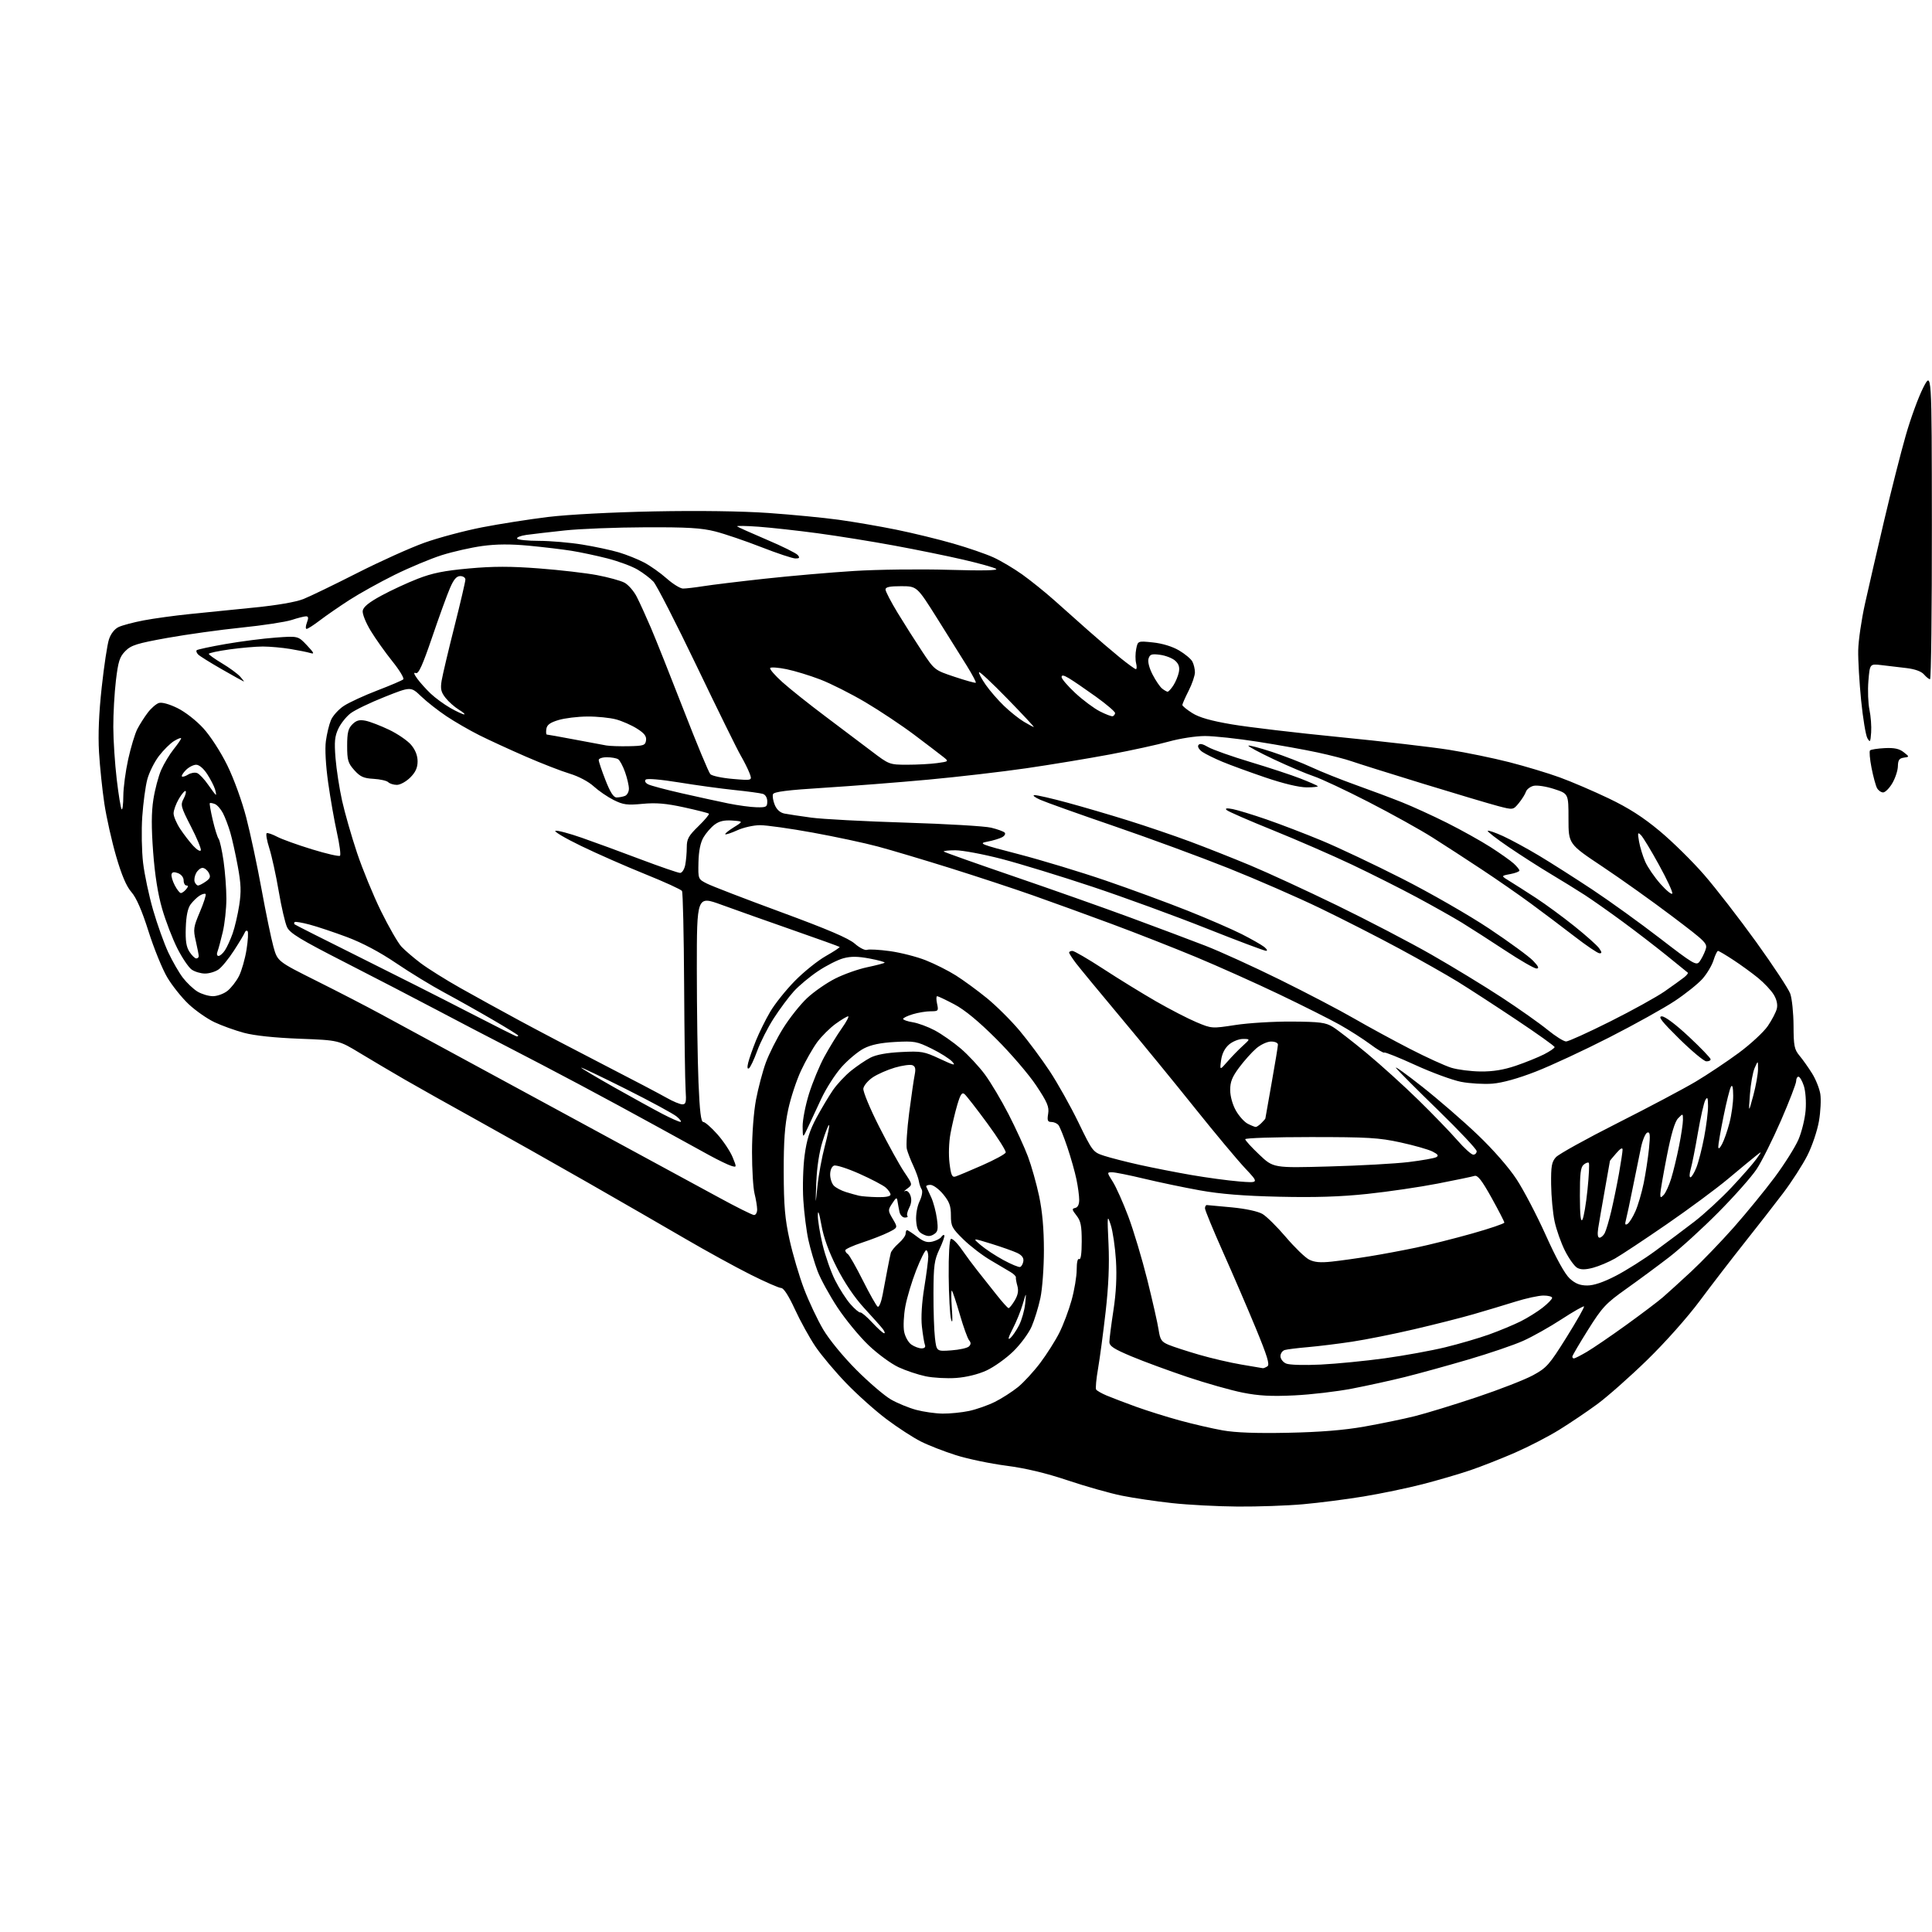 <?xml version="1.0" encoding="UTF-8" standalone="no"?>
<svg 
  version="1.1" 
  xmlns="http://www.w3.org/2000/svg" 
  xmlns:xlink="http://www.w3.org/1999/xlink" 
  xmlns:svg="http://www.w3.org/2000/svg"
  xmlns:rdf="http://www.w3.org/1999/02/22-rdf-syntax-ns#"
  xmlns:cc="http://creativecommons.org/ns#"
  xmlns:dc="http://purl.org/dc/elements/1.1/"
  viewBox="0 0 768 768"
  width="768"
  height="768"
>
<style>svg {background-color: white; }</style>"
<path stroke="none" fill="black" fill-rule="evenodd" d="M492.00,598.88C484.02,598.82 472.30,598.21 465.94,597.51C459.58,596.82 450.58,595.49 445.94,594.55C441.30,593.62 431.65,590.89 424.50,588.49C415.72,585.55 407.76,583.65 400.00,582.64C393.68,581.82 384.68,579.94 380.00,578.46C375.32,576.98 369.02,574.52 366.00,572.99C362.98,571.46 356.90,567.52 352.50,564.22C348.10,560.93 340.86,554.47 336.42,549.87C331.98,545.27 326.44,538.67 324.11,535.21C321.78,531.75 318.12,525.11 315.98,520.46C313.52,515.12 311.52,512.00 310.53,512.00C309.67,512.00 304.14,509.58 298.23,506.61C292.33,503.65 280.75,497.29 272.50,492.48C264.25,487.67 246.70,477.55 233.50,470.00C220.30,462.45 200.72,451.42 190.00,445.48C179.28,439.55 166.22,432.23 161.00,429.21C155.78,426.19 147.71,421.42 143.07,418.61C134.64,413.50 134.64,413.50 119.07,412.91C109.14,412.53 101.15,411.68 97.00,410.57C93.42,409.61 88.13,407.70 85.23,406.33C82.33,404.96 77.73,401.74 74.99,399.17C72.26,396.60 68.42,391.80 66.47,388.50C64.52,385.20 61.17,376.97 59.03,370.21C56.40,361.89 54.20,356.86 52.25,354.63C50.25,352.35 48.38,347.98 46.18,340.42C44.43,334.41 42.32,325.00 41.49,319.50C40.66,314.00 39.70,304.77 39.36,299.00C38.96,291.97 39.31,283.42 40.44,273.15C41.36,264.71 42.65,256.16 43.31,254.16C44.04,251.94 45.52,250.04 47.12,249.27C48.56,248.58 53.06,247.38 57.12,246.61C61.18,245.84 69.45,244.70 75.50,244.09C81.55,243.47 93.09,242.31 101.15,241.50C110.23,240.60 117.65,239.31 120.65,238.11C123.32,237.04 132.93,232.39 142.00,227.78C151.07,223.17 163.09,217.76 168.69,215.75C174.30,213.74 184.65,210.98 191.69,209.61C198.74,208.24 210.57,206.39 218.00,205.49C225.83,204.54 243.47,203.62 260.00,203.29C277.79,202.94 294.89,203.18 305.50,203.92C314.85,204.58 327.41,205.79 333.42,206.62C339.43,207.45 349.73,209.22 356.31,210.56C362.90,211.90 373.06,214.38 378.89,216.06C384.73,217.73 391.92,220.21 394.88,221.56C397.83,222.90 403.01,225.98 406.38,228.38C409.74,230.79 415.43,235.36 419.00,238.54C422.57,241.71 428.65,247.12 432.50,250.55C436.35,253.97 442.06,258.85 445.18,261.39C448.31,263.93 451.17,266.00 451.54,266.00C451.91,266.00 451.95,264.92 451.61,263.60C451.28,262.28 451.30,259.74 451.66,257.97C452.30,254.75 452.30,254.75 458.32,255.38C462.01,255.76 466.00,256.98 468.65,258.53C471.02,259.92 473.42,261.92 473.98,262.97C474.54,264.01 475.00,265.95 475.00,267.26C475.00,268.58 473.88,271.87 472.50,274.58C471.13,277.29 470.01,279.83 470.00,280.24C470.00,280.64 471.77,282.09 473.94,283.46C476.72,285.21 481.36,286.54 489.69,287.95C496.19,289.06 515.45,291.33 532.50,293.01C549.55,294.69 569.12,296.96 576.00,298.05C582.88,299.14 593.67,301.37 600.00,302.99C606.33,304.61 615.33,307.32 620.00,309.02C624.67,310.72 633.45,314.48 639.50,317.38C647.40,321.16 653.11,324.81 659.74,330.34C664.83,334.57 672.79,342.41 677.44,347.77C682.09,353.12 691.40,365.15 698.14,374.50C704.87,383.85 710.95,393.07 711.65,395.00C712.34,396.93 712.93,402.63 712.96,407.67C712.99,415.80 713.27,417.17 715.35,419.67C716.65,421.23 718.89,424.39 720.33,426.70C721.78,429.01 723.25,432.69 723.60,434.87C723.95,437.06 723.71,441.92 723.06,445.67C722.42,449.43 720.36,455.55 718.48,459.27C716.60,462.99 712.26,469.74 708.83,474.27C705.40,478.80 698.49,487.68 693.46,494.00C688.44,500.32 680.47,510.68 675.76,517.01C670.78,523.71 661.97,533.61 654.73,540.66C647.87,547.34 638.94,555.23 634.88,558.21C630.82,561.19 624.03,565.77 619.78,568.39C615.54,571.02 607.66,575.09 602.28,577.44C596.90,579.79 588.91,582.93 584.52,584.43C580.12,585.93 571.57,588.43 565.52,589.99C559.46,591.55 548.88,593.75 542.00,594.88C535.12,596.01 524.33,597.40 518.00,597.96C511.68,598.53 499.98,598.94 492.00,598.88zM512.00,569.55C524.79,569.29 534.14,568.53 542.30,567.10C548.79,565.95 557.79,564.10 562.30,562.97C566.81,561.85 577.92,558.45 587.00,555.41C596.08,552.37 606.15,548.45 609.38,546.69C614.82,543.74 615.84,542.59 622.69,531.64C626.77,525.11 629.91,519.58 629.67,519.33C629.43,519.09 625.40,521.39 620.72,524.44C616.04,527.49 609.20,531.34 605.51,532.99C601.83,534.65 591.99,538.00 583.66,540.44C575.32,542.89 564.00,546.01 558.50,547.38C553.00,548.75 543.55,550.82 537.50,551.99C531.45,553.16 521.09,554.38 514.47,554.69C505.32,555.13 500.42,554.87 493.97,553.59C489.31,552.66 479.43,549.86 472.00,547.37C464.57,544.87 454.56,541.19 449.75,539.17C442.75,536.23 441.00,535.09 441.00,533.43C441.00,532.29 441.72,526.66 442.60,520.93C443.68,513.86 444.00,507.44 443.61,501.00C443.28,495.77 442.36,489.48 441.56,487.00C440.15,482.67 440.11,482.97 440.65,494.50C441.03,502.70 440.67,511.25 439.50,521.50C438.56,529.75 437.21,539.88 436.50,544.00C435.78,548.12 435.43,551.88 435.72,552.35C436.01,552.82 437.88,553.89 439.87,554.73C441.87,555.58 447.10,557.57 451.50,559.17C455.90,560.76 463.77,563.24 469.00,564.66C474.23,566.09 481.88,567.86 486.00,568.59C491.11,569.50 499.40,569.81 512.00,569.55zM374.70,561.93C377.56,561.97 382.29,561.49 385.20,560.88C388.12,560.26 392.75,558.63 395.50,557.26C398.25,555.89 402.37,553.24 404.66,551.39C406.95,549.53 410.93,545.20 413.52,541.76C416.10,538.33 419.51,532.96 421.08,529.84C422.66,526.71 424.86,520.87 425.97,516.85C427.09,512.83 428.00,507.37 428.00,504.71C428.00,501.75 428.39,500.12 429.00,500.50C429.63,500.89 430.00,498.31 430.00,493.47C430.00,487.21 429.62,485.33 427.90,483.16C426.10,480.87 426.03,480.46 427.40,480.18C428.42,479.97 429.00,478.81 429.00,476.98C429.00,475.39 428.51,471.71 427.90,468.80C427.30,465.88 425.67,460.12 424.28,456.00C422.89,451.88 421.31,447.94 420.76,447.25C420.21,446.56 418.94,446.00 417.94,446.00C416.45,446.00 416.22,445.42 416.66,442.72C417.10,439.98 416.34,438.17 411.88,431.47C408.96,427.09 401.83,418.77 396.03,412.99C389.01,405.98 383.46,401.40 379.36,399.24C375.98,397.46 372.91,396.00 372.53,396.00C372.15,396.00 372.14,397.35 372.50,399.00C373.13,401.85 373.00,402.00 369.95,402.00C368.18,402.00 364.99,402.52 362.87,403.16C360.74,403.80 359.00,404.64 359.00,405.03C359.00,405.42 360.72,406.02 362.82,406.36C364.92,406.69 368.86,408.14 371.57,409.58C374.28,411.02 378.93,414.27 381.91,416.81C384.88,419.35 389.22,424.01 391.54,427.16C393.86,430.31 398.09,437.42 400.93,442.95C403.77,448.49 407.24,456.04 408.63,459.75C410.02,463.45 412.02,470.54 413.07,475.49C414.35,481.59 414.97,488.53 414.97,497.00C414.97,503.90 414.34,512.41 413.57,516.00C412.81,519.58 411.24,524.66 410.10,527.30C408.96,529.94 405.67,534.40 402.78,537.21C399.89,540.02 395.09,543.44 392.11,544.81C388.79,546.33 384.12,547.47 380.07,547.76C376.43,548.02 370.99,547.72 367.98,547.10C364.96,546.47 360.10,544.85 357.18,543.49C354.25,542.13 348.89,538.21 345.28,534.76C341.66,531.32 336.10,524.56 332.92,519.75C329.75,514.94 326.17,508.41 324.98,505.25C323.79,502.09 322.16,496.57 321.37,493.00C320.57,489.43 319.66,482.22 319.33,477.00C319.00,471.77 319.24,463.79 319.85,459.25C320.68,453.06 321.87,449.30 324.59,444.26C326.59,440.56 329.53,435.64 331.12,433.33C332.71,431.02 335.92,427.58 338.25,425.69C340.59,423.80 344.07,421.44 346.00,420.44C348.29,419.26 352.50,418.48 358.20,418.20C366.33,417.79 367.33,417.97 373.63,420.91C379.27,423.55 380.07,423.73 378.51,422.01C377.48,420.88 373.81,418.55 370.34,416.85C364.48,413.96 363.47,413.78 355.77,414.20C350.00,414.52 346.26,415.30 343.39,416.78C341.13,417.95 337.17,421.24 334.61,424.09C332.04,426.95 328.35,432.71 326.41,436.89C324.47,441.08 322.04,446.30 321.00,448.50C319.12,452.50 319.12,452.50 319.06,447.80C319.03,445.22 320.17,439.37 321.59,434.80C323.02,430.24 325.78,423.57 327.73,420.00C329.68,416.43 332.79,411.36 334.64,408.75C336.49,406.14 337.61,404.00 337.15,404.00C336.68,404.00 334.43,405.35 332.15,407.00C329.87,408.66 326.60,411.92 324.87,414.25C323.15,416.59 320.25,421.66 318.45,425.52C316.64,429.37 314.33,436.35 313.33,441.02C311.96,447.37 311.51,453.65 311.54,466.00C311.58,479.34 312.02,484.48 313.86,492.83C315.11,498.51 317.70,507.29 319.61,512.33C321.53,517.37 324.96,524.65 327.24,528.50C329.64,532.55 335.20,539.32 340.44,544.57C345.42,549.56 351.61,554.85 354.18,556.33C356.76,557.80 361.26,559.65 364.18,560.44C367.11,561.22 371.84,561.90 374.70,561.93zM502.00,543.88C502.27,543.93 503.09,543.60 503.81,543.14C504.82,542.50 503.78,539.09 499.16,527.90C495.89,519.98 490.01,506.33 486.10,497.58C482.20,488.82 479.00,481.06 479.00,480.33C479.00,479.60 479.34,479.01 479.75,479.03C480.16,479.04 484.64,479.46 489.71,479.95C495.23,480.48 500.10,481.54 501.87,482.58C503.50,483.55 507.68,487.68 511.16,491.77C514.64,495.86 518.78,499.87 520.36,500.69C522.47,501.78 524.85,502.00 529.36,501.51C532.74,501.15 539.55,500.20 544.50,499.39C549.45,498.59 557.77,497.03 563.00,495.93C568.23,494.83 578.24,492.31 585.25,490.33C592.26,488.35 598.00,486.40 598.00,486.00C598.00,485.60 595.70,481.15 592.90,476.10C589.05,469.19 587.39,467.06 586.15,467.44C585.24,467.73 578.66,469.10 571.52,470.49C564.38,471.88 551.78,473.73 543.52,474.60C532.86,475.73 522.70,476.05 508.50,475.72C494.37,475.40 485.11,474.65 476.94,473.18C470.59,472.04 460.63,469.95 454.80,468.55C448.98,467.15 443.26,466.00 442.10,466.00C439.98,466.00 439.98,466.01 442.37,469.79C443.68,471.87 446.45,478.06 448.51,483.54C450.58,489.02 453.98,500.38 456.08,508.78C458.17,517.19 460.20,526.12 460.57,528.64C461.17,532.59 461.70,533.40 464.56,534.59C466.37,535.35 471.83,537.12 476.68,538.53C481.53,539.94 489.10,541.70 493.50,542.44C497.90,543.19 501.73,543.84 502.00,543.88zM525.00,542.44C531.33,542.13 542.80,541.00 550.50,539.94C558.20,538.87 569.00,536.91 574.50,535.57C580.00,534.24 587.88,531.93 592.00,530.45C596.12,528.97 601.75,526.62 604.50,525.25C607.25,523.87 611.19,521.41 613.25,519.79C615.31,518.16 617.00,516.42 617.00,515.92C617.00,515.41 615.45,515.00 613.55,515.00C611.66,515.00 606.59,516.10 602.30,517.45C598.01,518.79 590.53,521.04 585.67,522.44C580.82,523.84 570.24,526.52 562.17,528.40C554.10,530.29 543.00,532.51 537.50,533.34C532.00,534.17 524.12,535.14 520.00,535.50C515.88,535.85 511.71,536.37 510.75,536.64C509.79,536.91 509.00,538.02 509.00,539.10C509.00,540.18 510.01,541.50 511.25,542.03C512.54,542.59 518.42,542.76 525.00,542.44zM625.66,540.00C626.03,540.00 628.34,538.82 630.80,537.38C633.26,535.93 640.28,531.15 646.39,526.74C652.50,522.33 659.08,517.36 661.00,515.70C662.92,514.04 667.98,509.44 672.24,505.49C676.50,501.53 684.12,493.62 689.18,487.91C694.23,482.19 701.56,473.23 705.47,467.98C709.37,462.74 713.62,455.98 714.92,452.97C716.21,449.96 717.49,444.75 717.76,441.40C718.04,437.92 717.73,433.72 717.05,431.64C716.39,429.64 715.43,428.00 714.92,428.00C714.42,428.00 714.00,428.79 714.00,429.76C714.00,430.74 711.29,437.76 707.99,445.37C704.68,452.97 700.32,461.70 698.29,464.75C696.26,467.81 689.41,475.55 683.05,481.95C676.70,488.36 667.90,496.37 663.50,499.75C659.10,503.14 651.45,508.79 646.50,512.31C638.33,518.11 636.92,519.62 631.28,528.60C627.86,534.05 625.05,538.84 625.03,539.25C625.01,539.66 625.30,540.00 625.66,540.00zM378.17,536.79C381.39,536.56 384.54,535.86 385.17,535.23C386.01,534.39 386.02,533.73 385.22,532.76C384.61,532.03 382.96,527.43 381.54,522.53C380.12,517.63 378.70,513.37 378.39,513.06C378.08,512.75 378.08,515.88 378.37,520.00C378.73,524.87 378.62,526.45 378.08,524.50C377.61,522.85 377.18,515.11 377.12,507.31C377.05,498.93 377.40,492.87 377.99,492.51C378.53,492.17 380.44,494.01 382.24,496.60C384.03,499.18 386.85,502.98 388.50,505.04C390.15,507.09 393.48,511.30 395.90,514.39C398.32,517.47 400.58,520.00 400.93,520.00C401.28,520.00 402.38,518.62 403.38,516.94C404.65,514.79 404.96,513.07 404.43,511.19C404.01,509.71 403.74,508.17 403.83,507.77C403.92,507.37 402.98,506.43 401.74,505.68C400.51,504.94 396.89,502.80 393.70,500.92C390.51,499.05 385.68,495.34 382.95,492.67C378.41,488.22 378.00,487.43 378.00,483.14C378.00,479.39 377.39,477.71 374.93,474.73C373.24,472.68 370.95,471.00 369.84,471.00C368.74,471.00 368.01,471.34 368.22,471.75C368.43,472.16 369.32,474.07 370.19,476.00C371.06,477.93 372.08,481.75 372.44,484.50C373.00,488.76 372.82,489.67 371.20,490.67C369.75,491.56 368.73,491.55 366.90,490.64C365.03,489.72 364.43,488.52 364.19,485.25C364.02,482.80 364.58,479.59 365.53,477.57C366.49,475.56 366.84,473.55 366.37,472.80C365.92,472.09 365.42,470.60 365.26,469.50C365.09,468.40 364.09,465.64 363.03,463.36C361.96,461.08 360.82,458.11 360.48,456.76C360.14,455.41 360.56,448.93 361.41,442.36C362.27,435.79 363.25,428.98 363.61,427.22C364.08,424.83 363.85,423.88 362.68,423.43C361.81,423.10 358.69,423.53 355.74,424.39C352.79,425.25 348.83,426.99 346.94,428.26C345.05,429.53 343.36,431.54 343.19,432.72C343.02,433.90 345.86,440.74 349.50,447.92C353.14,455.10 357.62,463.21 359.46,465.93C362.79,470.89 362.79,470.89 360.65,472.49C359.47,473.37 359.07,473.82 359.76,473.48C360.50,473.12 361.37,473.82 361.89,475.19C362.47,476.72 362.31,478.38 361.42,480.12C360.68,481.57 360.36,483.03 360.71,483.37C361.05,483.72 360.59,484.00 359.69,484.00C358.78,484.00 357.82,482.99 357.56,481.75C357.29,480.51 356.95,478.62 356.78,477.55C356.53,475.82 356.28,475.92 354.68,478.36C352.93,481.04 352.93,481.22 354.90,484.56C356.93,488.00 356.93,488.00 353.21,489.86C351.17,490.89 346.46,492.72 342.75,493.94C339.04,495.16 336.00,496.55 336.00,497.02C336.00,497.50 336.46,498.17 337.03,498.52C337.60,498.87 340.28,503.59 343.00,509.00C345.72,514.41 348.37,519.11 348.90,519.44C349.42,519.76 350.30,517.66 350.84,514.76C351.39,511.87 352.26,507.25 352.78,504.50C353.30,501.75 353.90,498.85 354.11,498.05C354.32,497.26 355.74,495.53 357.25,494.21C358.76,492.90 360.00,491.19 360.00,490.41C360.00,489.63 360.26,489.00 360.57,489.00C360.88,489.00 362.67,490.17 364.56,491.61C367.19,493.62 368.62,494.06 370.73,493.53C372.24,493.15 373.80,492.33 374.19,491.70C374.57,491.07 375.10,490.77 375.37,491.03C375.63,491.29 374.78,493.75 373.48,496.50C371.40,500.90 371.11,503.00 371.07,514.00C371.04,520.88 371.31,528.91 371.66,531.86C372.30,537.22 372.30,537.22 378.17,536.79zM366.33,536.00C367.55,536.00 368.02,535.50 367.66,534.57C367.36,533.78 366.83,530.52 366.47,527.32C366.07,523.70 366.43,517.82 367.42,511.76C368.29,506.40 369.00,500.89 369.00,499.51C369.00,498.13 368.62,497.00 368.16,497.00C367.69,497.00 365.90,500.60 364.18,505.00C362.46,509.40 360.52,515.85 359.88,519.34C359.24,522.82 359.02,527.31 359.40,529.31C359.78,531.33 361.05,533.62 362.26,534.47C363.46,535.31 365.29,536.00 366.33,536.00zM401.55,531.96C402.43,531.23 404.02,528.92 405.09,526.82C406.16,524.72 407.25,520.87 407.52,518.25C407.99,513.50 407.99,513.50 406.56,518.40C405.78,521.09 403.97,525.54 402.54,528.29C400.85,531.54 400.50,532.83 401.55,531.96zM351.47,530.00C351.90,530.00 351.64,529.21 350.89,528.25C350.15,527.29 346.83,523.56 343.52,519.97C339.71,515.83 335.74,509.96 332.69,503.97C329.45,497.60 327.43,492.04 326.53,487.00C325.64,482.08 325.15,480.71 325.10,483.00C325.05,484.93 325.90,490.21 326.99,494.75C328.08,499.28 330.32,505.68 331.98,508.95C333.63,512.23 336.37,516.50 338.07,518.43C339.77,520.36 341.53,521.85 341.98,521.72C342.42,521.60 344.57,523.41 346.74,525.75C348.92,528.09 351.04,530.00 351.47,530.00zM630.96,511.00C633.57,511.00 637.40,509.70 642.33,507.15C646.43,505.03 653.54,500.54 658.14,497.16C662.74,493.79 669.69,488.57 673.60,485.57C677.50,482.56 684.12,476.46 688.31,472.01C692.50,467.56 696.95,462.47 698.20,460.71C700.48,457.50 700.48,457.50 697.95,459.50C696.56,460.60 691.61,464.69 686.96,468.59C682.31,472.49 671.30,480.63 662.50,486.69C653.70,492.75 644.48,498.86 642.00,500.27C639.52,501.68 635.59,503.34 633.25,503.96C630.21,504.76 628.44,504.77 627.00,504.00C625.89,503.41 623.70,500.35 622.11,497.21C620.53,494.07 618.67,488.80 617.97,485.50C617.27,482.20 616.66,475.61 616.60,470.86C616.52,463.55 616.81,461.89 618.50,460.01C619.59,458.79 630.62,452.68 643.00,446.43C655.37,440.18 669.35,432.77 674.06,429.97C678.77,427.16 686.48,422.01 691.20,418.53C695.92,415.04 701.11,410.23 702.74,407.84C704.37,405.45 705.98,402.36 706.32,400.96C706.71,399.32 706.27,397.33 705.08,395.37C704.06,393.69 701.26,390.71 698.86,388.75C696.46,386.80 692.04,383.57 689.02,381.60C686.01,379.62 683.27,378.00 682.93,378.00C682.59,378.00 681.79,379.69 681.14,381.75C680.49,383.81 678.51,387.13 676.73,389.13C674.95,391.12 670.03,395.06 665.78,397.88C661.54,400.71 649.84,407.22 639.78,412.35C629.73,417.49 616.55,423.62 610.50,425.97C603.46,428.72 597.26,430.44 593.27,430.77C589.85,431.04 584.23,430.71 580.77,430.04C577.32,429.36 569.15,426.36 562.62,423.37C556.08,420.38 550.52,418.15 550.26,418.41C549.99,418.68 547.46,417.17 544.64,415.06C541.81,412.96 536.35,409.47 532.50,407.31C528.65,405.16 517.85,399.73 508.50,395.26C499.15,390.79 484.30,384.14 475.50,380.47C466.70,376.81 451.62,370.89 442.00,367.32C432.38,363.75 418.24,358.62 410.59,355.92C402.93,353.22 388.08,348.33 377.59,345.04C367.09,341.76 354.23,337.92 349.00,336.52C343.77,335.11 332.13,332.62 323.11,330.98C314.10,329.34 304.65,328.01 302.11,328.02C299.58,328.03 295.52,328.94 293.10,330.04C290.68,331.14 288.52,331.85 288.30,331.63C288.08,331.41 289.61,330.16 291.70,328.86C295.50,326.50 295.50,326.50 291.08,326.18C287.90,325.96 285.92,326.41 284.08,327.79C282.66,328.84 280.67,331.13 279.65,332.86C278.42,334.97 277.76,338.24 277.65,342.73C277.50,349.45 277.50,349.45 281.00,351.23C282.93,352.22 296.17,357.32 310.43,362.57C329.01,369.41 337.34,372.97 339.79,375.12C341.68,376.78 343.86,377.88 344.65,377.58C345.44,377.28 349.55,377.51 353.79,378.09C358.03,378.68 364.43,380.31 368.00,381.73C371.57,383.14 376.98,385.86 380.00,387.77C383.02,389.68 388.55,393.72 392.27,396.75C396.00,399.79 401.85,405.59 405.27,409.66C408.70,413.73 414.09,420.99 417.26,425.78C420.43,430.58 425.59,439.78 428.72,446.24C434.32,457.80 434.48,458.00 438.95,459.46C441.45,460.27 447.77,461.89 453.00,463.05C458.23,464.21 467.45,466.02 473.50,467.07C479.55,468.12 488.10,469.28 492.50,469.64C500.50,470.29 500.50,470.29 494.95,464.39C491.90,461.15 482.92,450.40 475.00,440.50C467.09,430.60 453.83,414.40 445.54,404.50C437.25,394.60 429.24,384.88 427.73,382.91C426.23,380.93 425.00,379.02 425.00,378.66C425.00,378.30 425.59,378.00 426.30,378.00C427.02,378.00 432.53,381.21 438.55,385.13C444.57,389.06 454.00,394.86 459.50,398.03C465.00,401.19 472.24,404.93 475.60,406.34C481.68,408.89 481.73,408.89 491.10,407.45C496.27,406.65 506.35,406.04 513.50,406.09C524.71,406.17 526.96,406.46 529.81,408.21C531.63,409.32 537.70,414.04 543.31,418.68C548.91,423.33 558.18,431.71 563.89,437.32C569.61,442.92 576.54,450.09 579.29,453.25C582.05,456.41 584.91,459.00 585.65,459.00C586.39,459.00 587.00,458.38 587.00,457.61C587.00,456.85 580.12,449.54 571.72,441.36C563.31,433.19 555.77,425.63 554.97,424.57C554.16,423.51 558.80,426.82 565.28,431.93C571.75,437.03 581.70,445.65 587.37,451.07C593.59,457.00 599.75,464.05 602.85,468.77C605.69,473.09 610.93,483.12 614.50,491.06C618.67,500.34 622.07,506.48 624.01,508.25C626.23,510.27 628.07,511.00 630.96,511.00zM405.50,503.64C406.05,503.48 406.63,502.45 406.80,501.35C407.00,499.99 406.20,498.94 404.30,498.04C402.76,497.31 398.12,495.68 394.00,494.40C386.50,492.09 386.50,492.09 389.85,494.95C391.70,496.53 395.75,499.20 398.85,500.88C401.96,502.57 404.95,503.81 405.50,503.64zM635.83,492.00C636.44,492.00 637.37,491.18 637.90,490.19C638.43,489.19 639.60,485.25 640.50,481.44C641.40,477.62 642.78,470.90 643.57,466.50C644.35,462.10 645.00,457.82 645.00,457.00C645.00,456.04 644.10,456.55 642.50,458.41C641.12,460.00 640.00,461.35 639.99,461.41C639.99,461.46 639.06,466.68 637.94,473.00C636.81,479.32 635.63,486.19 635.31,488.25C634.94,490.65 635.13,492.00 635.83,492.00zM646.96,486.53C647.65,486.10 649.07,483.84 650.10,481.51C651.13,479.19 652.60,474.18 653.38,470.39C654.15,466.60 655.10,460.41 655.49,456.64C656.05,451.12 655.92,449.86 654.84,450.21C654.10,450.45 652.98,453.09 652.33,456.07C651.69,459.06 650.23,466.23 649.08,472.00C647.93,477.77 646.70,483.58 646.34,484.91C645.85,486.70 646.01,487.11 646.96,486.53zM629.03,484.83C629.57,483.92 630.48,478.58 631.05,472.97C631.63,467.36 631.86,462.53 631.57,462.24C631.28,461.95 630.36,462.28 629.52,462.98C628.32,463.98 628.01,466.60 628.03,475.37C628.05,483.06 628.36,485.99 629.03,484.83zM299.75,482.99C300.44,483.00 300.99,481.99 300.98,480.75C300.96,479.51 300.50,476.70 299.95,474.50C299.39,472.30 298.94,464.88 298.94,458.00C298.94,450.74 299.61,441.99 300.53,437.12C301.41,432.52 303.15,425.91 304.41,422.45C305.67,418.99 308.77,412.82 311.31,408.75C313.85,404.67 318.14,399.27 320.84,396.75C323.54,394.22 328.56,390.74 332.00,389.00C335.44,387.26 341.17,385.23 344.73,384.49C348.29,383.74 351.40,382.93 351.64,382.69C351.89,382.44 349.22,381.70 345.71,381.04C340.98,380.15 338.27,380.12 335.26,380.93C333.02,381.53 328.49,383.83 325.20,386.03C321.90,388.23 317.55,391.86 315.53,394.10C313.50,396.34 309.91,401.18 307.55,404.84C305.19,408.50 302.24,414.33 300.99,417.78C299.73,421.24 298.26,424.34 297.71,424.68C297.07,425.07 296.97,424.25 297.43,422.40C297.82,420.80 299.19,416.90 300.47,413.72C301.75,410.54 304.30,405.37 306.15,402.22C307.99,399.07 312.43,393.53 316.00,389.90C319.57,386.27 325.11,381.83 328.30,380.03C331.48,378.23 333.94,376.61 333.76,376.42C333.57,376.24 325.11,373.19 314.96,369.65C304.81,366.10 292.11,361.60 286.75,359.64C277.00,356.09 277.00,356.09 277.00,385.29C277.01,401.36 277.30,421.59 277.66,430.25C278.14,441.84 278.64,446.00 279.56,446.00C280.25,446.00 282.77,448.20 285.16,450.89C287.55,453.58 290.26,457.66 291.20,459.94C292.89,464.10 292.89,464.10 290.70,463.45C289.49,463.09 285.57,461.20 282.00,459.25C278.43,457.30 268.98,452.11 261.00,447.71C253.03,443.31 239.30,435.88 230.50,431.20C221.70,426.51 208.65,419.68 201.50,416.01C194.35,412.34 181.76,405.78 173.53,401.42C165.29,397.06 148.86,388.55 137.03,382.50C119.41,373.50 115.25,370.97 114.11,368.57C113.35,366.96 111.85,360.52 110.79,354.25C109.73,347.98 108.04,340.30 107.05,337.17C106.05,334.05 105.60,331.36 106.05,331.19C106.50,331.02 108.36,331.67 110.18,332.63C112.01,333.60 118.22,335.84 124.00,337.61C129.78,339.39 134.80,340.54 135.16,340.17C135.53,339.80 134.98,335.68 133.94,331.00C132.90,326.32 131.33,317.38 130.45,311.11C129.48,304.20 129.12,297.71 129.54,294.61C129.91,291.80 130.81,288.07 131.53,286.32C132.25,284.57 134.57,282.00 136.67,280.61C138.78,279.23 144.78,276.46 150.00,274.46C155.22,272.46 159.86,270.48 160.31,270.05C160.75,269.63 158.81,266.41 155.98,262.89C153.16,259.38 149.28,253.91 147.36,250.75C145.43,247.58 144.00,244.03 144.18,242.82C144.40,241.29 146.58,239.50 151.50,236.82C155.35,234.72 161.90,231.68 166.05,230.07C171.87,227.80 176.56,226.86 186.43,225.97C196.14,225.09 202.93,225.09 214.31,225.96C222.58,226.59 232.96,227.79 237.37,228.63C241.78,229.47 246.65,230.80 248.19,231.60C249.72,232.39 251.94,234.93 253.12,237.23C254.30,239.54 256.81,245.04 258.70,249.46C260.60,253.88 266.43,268.52 271.67,282.00C276.90,295.48 281.72,307.06 282.37,307.74C283.03,308.43 287.05,309.28 291.31,309.64C299.06,310.30 299.06,310.30 297.97,307.40C297.37,305.80 295.76,302.59 294.41,300.27C293.05,297.94 285.20,281.99 276.97,264.83C268.73,247.67 260.99,232.54 259.75,231.22C258.51,229.89 255.66,227.73 253.41,226.41C251.17,225.08 245.78,223.09 241.44,221.98C237.10,220.87 230.68,219.51 227.18,218.95C223.68,218.39 216.07,217.48 210.29,216.93C202.93,216.24 197.34,216.27 191.71,217.04C187.28,217.65 180.03,219.29 175.62,220.68C171.20,222.08 162.73,225.62 156.80,228.55C150.87,231.49 142.77,235.99 138.79,238.57C134.81,241.14 129.57,244.76 127.14,246.62C124.70,248.48 122.34,250.00 121.88,250.00C121.42,250.00 121.48,248.88 122.00,247.50C122.71,245.63 122.62,245.00 121.65,245.00C120.94,245.00 118.36,245.65 115.93,246.45C113.49,247.24 104.53,248.61 96.00,249.48C87.47,250.35 74.20,252.20 66.50,253.58C54.41,255.76 52.14,256.47 49.83,258.80C47.56,261.09 46.99,262.88 46.08,270.50C45.49,275.45 45.02,283.77 45.04,289.00C45.05,294.23 45.67,303.58 46.40,309.78C47.13,315.98 48.01,321.35 48.36,321.70C48.71,322.05 49.01,319.67 49.02,316.42C49.03,313.16 49.91,306.59 50.96,301.81C52.02,297.03 53.65,291.63 54.59,289.81C55.53,287.99 57.39,285.06 58.74,283.29C60.08,281.52 62.07,279.80 63.15,279.45C64.34,279.07 67.25,279.87 70.50,281.46C73.58,282.96 77.99,286.40 80.82,289.49C83.65,292.59 87.72,298.88 90.34,304.20C92.96,309.54 96.18,318.40 97.89,325.00C99.53,331.32 102.27,344.15 103.97,353.50C105.68,362.85 107.80,373.12 108.69,376.33C110.31,382.16 110.31,382.16 125.90,389.96C134.48,394.24 146.00,400.20 151.50,403.19C157.00,406.19 186.47,422.17 217.00,438.71C247.53,455.25 278.35,471.98 285.50,475.88C292.65,479.79 299.06,482.99 299.75,482.99zM324.95,471.50C325.40,467.10 326.72,459.94 327.88,455.58C329.04,451.22 329.80,447.47 329.57,447.23C329.33,447.00 328.18,449.89 327.00,453.65C325.65,457.96 324.72,464.03 324.49,470.00C324.13,479.50 324.13,479.50 324.95,471.50zM348.75,475.88C352.06,475.96 354.00,475.58 354.00,474.87C354.00,474.24 353.13,472.98 352.06,472.05C350.99,471.13 346.28,468.66 341.59,466.57C336.89,464.48 332.37,463.03 331.53,463.35C330.63,463.69 330.00,465.17 330.00,466.90C330.00,468.53 330.67,470.53 331.49,471.35C332.31,472.17 334.45,473.30 336.24,473.85C338.03,474.41 340.40,475.07 341.50,475.32C342.60,475.57 345.86,475.82 348.75,475.88zM661.38,474.96C662.14,474.16 663.46,471.25 664.32,468.50C665.17,465.75 666.57,459.96 667.43,455.64C668.30,451.32 669.00,446.61 669.00,445.17C669.00,442.57 668.99,442.57 667.08,444.53C665.76,445.88 664.35,450.64 662.58,459.65C661.16,466.89 660.00,473.62 660.00,474.62C660.00,476.20 660.18,476.24 661.38,474.96zM379.83,467.68C380.75,467.39 385.53,465.39 390.45,463.22C395.38,461.05 399.58,458.77 399.78,458.15C399.99,457.53 396.69,452.31 392.46,446.54C388.22,440.77 384.16,435.55 383.44,434.95C382.40,434.08 381.79,434.97 380.54,439.18C379.67,442.10 378.46,447.23 377.84,450.56C377.19,454.08 377.03,459.05 377.45,462.41C378.04,467.17 378.46,468.10 379.83,467.68zM671.96,468.00C672.41,468.00 673.48,466.27 674.33,464.14C675.17,462.02 676.57,456.57 677.43,452.03C678.30,447.49 678.99,441.92 678.97,439.64C678.95,436.31 678.74,435.85 677.91,437.27C677.34,438.25 676.01,444.10 674.95,450.27C673.89,456.45 672.60,462.96 672.08,464.75C671.56,466.54 671.51,468.00 671.96,468.00zM528.35,463.69C540.53,463.36 554.77,462.57 560.00,461.93C565.23,461.29 570.14,460.42 570.92,460.00C572.00,459.41 571.64,458.87 569.42,457.74C567.81,456.93 562.10,455.30 556.72,454.13C548.15,452.26 543.74,452.00 520.97,452.00C506.69,452.00 495.00,452.38 495.00,452.85C495.00,453.33 497.52,456.09 500.60,459.00C506.19,464.30 506.19,464.30 528.35,463.69zM684.53,454.82C685.33,453.35 686.67,449.54 687.49,446.36C688.32,443.18 688.99,438.31 688.97,435.54C688.95,432.21 688.65,431.01 688.08,432.00C687.60,432.82 686.26,438.18 685.11,443.89C683.95,449.60 683.02,455.00 683.04,455.89C683.07,456.91 683.61,456.53 684.53,454.82zM499.18,447.99C499.55,447.99 500.56,447.29 501.43,446.43C502.29,445.56 503.00,444.75 503.00,444.63C503.00,444.50 504.12,438.12 505.50,430.45C506.87,422.78 507.99,415.94 508.00,415.25C508.00,414.55 506.80,414.01 505.25,414.03C503.73,414.04 501.10,415.27 499.35,416.78C497.62,418.27 494.58,421.67 492.60,424.33C489.80,428.08 489.00,430.08 489.02,433.33C489.03,435.79 489.96,439.13 491.29,441.48C492.53,443.67 494.66,446.03 496.02,446.72C497.38,447.41 498.81,447.98 499.18,447.99zM270.50,445.96C271.05,445.95 270.38,445.00 269.00,443.85C267.62,442.70 258.51,437.77 248.75,432.88C238.99,427.99 231.00,424.17 231.00,424.40C231.00,424.62 236.96,428.17 244.25,432.29C251.54,436.40 260.20,441.17 263.50,442.88C266.80,444.59 269.95,445.98 270.50,445.96zM696.96,435.50C697.99,431.65 698.84,426.93 698.84,425.00C698.84,421.50 698.84,421.50 697.50,424.55C696.76,426.22 695.92,430.94 695.62,435.05C695.07,442.50 695.07,442.50 696.96,435.50zM271.21,438.99C272.68,439.00 272.87,438.17 272.54,433.25C272.32,430.09 272.06,411.24 271.95,391.36C271.84,371.48 271.46,354.74 271.10,354.17C270.75,353.59 264.17,350.59 256.48,347.49C248.79,344.39 237.32,339.35 231.00,336.28C224.68,333.22 220.08,330.50 220.79,330.26C221.50,330.01 226.22,331.26 231.29,333.03C236.36,334.80 246.91,338.67 254.73,341.63C262.56,344.58 269.59,347.00 270.36,347.00C271.12,347.00 272.03,345.59 272.38,343.88C272.72,342.16 273.00,338.99 273.00,336.84C273.00,333.50 273.68,332.27 277.63,328.43C280.18,325.95 282.05,323.71 281.79,323.45C281.53,323.19 277.08,322.06 271.91,320.93C264.76,319.37 260.81,319.03 255.42,319.54C249.28,320.12 247.73,319.91 243.91,318.00C241.48,316.78 237.93,314.34 236.00,312.58C233.95,310.70 230.01,308.61 226.50,307.55C223.20,306.56 215.32,303.50 209.00,300.75C202.68,298.00 194.35,294.17 190.50,292.24C186.65,290.31 180.80,286.93 177.50,284.73C174.20,282.53 169.66,278.97 167.41,276.81C163.31,272.89 163.31,272.89 152.91,277.03C147.18,279.30 141.10,282.23 139.39,283.53C137.68,284.82 135.48,287.57 134.51,289.63C133.06,292.69 132.85,294.83 133.38,301.43C133.74,305.87 134.91,313.45 135.98,318.28C137.05,323.10 139.72,332.41 141.91,338.97C144.10,345.52 148.40,355.99 151.47,362.23C154.55,368.48 158.19,374.80 159.56,376.29C160.94,377.77 164.42,380.75 167.28,382.91C170.15,385.06 177.22,389.49 183.00,392.75C188.78,396.00 199.35,401.83 206.50,405.69C213.65,409.56 228.72,417.47 240.00,423.27C251.28,429.07 262.52,434.98 265.00,436.40C267.48,437.82 270.27,438.98 271.21,438.99zM588.57,425.93C593.53,425.98 597.73,425.29 602.59,423.64C606.41,422.34 611.44,420.30 613.77,419.12C616.10,417.93 617.99,416.63 617.98,416.23C617.97,415.83 611.11,410.93 602.73,405.35C594.35,399.76 583.90,392.97 579.50,390.26C575.10,387.55 564.66,381.63 556.30,377.12C547.94,372.60 533.77,365.37 524.80,361.04C515.84,356.71 499.42,349.55 488.32,345.12C477.22,340.69 456.75,333.16 442.82,328.38C428.89,323.61 415.70,318.90 413.50,317.92C411.30,316.94 410.28,316.11 411.23,316.07C412.19,316.03 418.04,317.37 424.23,319.05C430.43,320.73 441.35,323.93 448.50,326.17C455.65,328.40 466.68,332.16 473.00,334.51C479.32,336.86 490.12,341.13 497.00,344.00C503.88,346.87 519.40,354.03 531.50,359.91C543.60,365.80 560.48,374.60 569.00,379.47C577.52,384.34 590.12,392.02 597.00,396.53C603.88,401.04 612.06,406.82 615.18,409.37C618.31,411.92 621.62,414.00 622.55,414.00C623.47,414.00 631.38,410.41 640.12,406.03C648.87,401.65 658.60,396.26 661.76,394.06C664.92,391.86 668.37,389.37 669.43,388.54C670.49,387.70 671.16,386.85 670.93,386.65C670.69,386.44 666.90,383.36 662.50,379.81C658.10,376.26 650.23,370.20 645.00,366.36C639.77,362.51 633.02,357.76 630.00,355.80C626.98,353.84 620.90,350.09 616.50,347.46C612.10,344.83 604.55,340.00 599.72,336.71C594.88,333.42 591.14,330.52 591.40,330.26C591.66,330.01 594.41,330.96 597.52,332.38C600.62,333.80 607.06,337.30 611.83,340.16C616.60,343.02 626.12,349.09 633.00,353.64C639.88,358.20 651.96,366.91 659.86,373.00C673.12,383.23 674.33,383.94 675.57,382.29C676.31,381.30 677.37,379.26 677.91,377.74C678.88,375.05 678.56,374.72 664.71,364.24C656.90,358.33 644.43,349.45 637.01,344.50C623.50,335.50 623.50,335.50 623.50,325.50C623.50,315.50 623.50,315.50 617.77,313.64C614.58,312.60 610.95,312.05 609.58,312.39C608.24,312.73 606.88,313.79 606.57,314.75C606.26,315.71 604.99,317.74 603.75,319.25C601.50,321.99 601.50,321.99 595.50,320.42C592.20,319.55 578.70,315.53 565.50,311.48C552.30,307.43 539.62,303.44 537.32,302.63C535.03,301.81 528.95,300.24 523.82,299.13C518.70,298.02 507.98,296.10 500.00,294.85C492.02,293.60 482.57,292.58 479.00,292.58C475.36,292.58 469.05,293.55 464.67,294.77C460.36,295.98 449.78,298.29 441.17,299.91C432.55,301.52 417.62,303.99 408.00,305.39C398.38,306.79 380.82,308.83 369.00,309.92C357.18,311.01 338.56,312.46 327.64,313.15C313.01,314.06 307.65,314.74 307.28,315.71C307.00,316.44 307.32,318.35 307.98,319.96C308.77,321.86 310.13,323.07 311.85,323.41C313.31,323.70 318.10,324.42 322.50,325.02C326.90,325.62 343.77,326.51 360.00,327.01C376.23,327.51 391.52,328.41 394.00,329.02C396.48,329.62 398.89,330.50 399.36,330.96C399.83,331.44 399.38,332.26 398.34,332.82C397.31,333.37 394.68,334.16 392.50,334.57C388.80,335.26 389.64,335.60 405.02,339.58C414.08,341.94 429.60,346.64 439.50,350.03C449.40,353.42 464.08,358.82 472.12,362.02C480.16,365.22 489.83,369.42 493.62,371.34C497.40,373.26 501.40,375.53 502.50,376.39C503.60,377.24 503.96,377.95 503.30,377.97C502.64,377.99 491.97,373.98 479.59,369.06C467.21,364.14 446.83,356.69 434.29,352.51C421.76,348.33 405.51,343.36 398.20,341.45C390.88,339.55 382.59,338.00 379.78,338.00C376.97,338.00 374.90,338.23 375.18,338.51C375.46,338.79 388.02,343.25 403.09,348.41C418.17,353.57 439.05,360.95 449.50,364.81C459.95,368.67 473.27,373.67 479.11,375.93C484.94,378.19 498.29,384.27 508.77,389.44C519.25,394.61 532.53,401.55 538.27,404.87C544.02,408.19 554.03,413.63 560.51,416.96C567.00,420.30 574.37,423.66 576.90,424.44C579.43,425.22 584.68,425.89 588.57,425.93zM487.93,422.00C489.61,420.07 492.34,417.26 494.01,415.75C497.03,413.00 497.03,413.00 494.07,413.00C492.44,413.00 489.95,414.01 488.52,415.25C486.84,416.72 485.75,418.89 485.40,421.50C484.87,425.50 484.87,425.50 487.93,422.00zM678.25,421.89C677.29,421.82 672.45,417.78 667.50,412.91C660.53,406.04 658.97,404.04 660.60,404.02C661.87,404.01 666.13,407.21 671.35,412.09C676.11,416.54 680.00,420.59 680.00,421.09C680.00,421.59 679.21,421.95 678.25,421.89zM205.44,412.00C205.75,412.00 206.00,411.84 206.00,411.64C206.00,411.44 201.39,408.59 195.75,405.30C190.11,402.01 181.45,397.15 176.50,394.49C171.55,391.83 162.98,386.60 157.46,382.86C151.00,378.48 144.03,374.79 137.96,372.51C132.76,370.57 126.04,368.32 123.04,367.53C120.04,366.73 117.38,366.29 117.13,366.54C116.87,366.79 116.86,367.19 117.10,367.43C117.33,367.66 128.77,373.44 142.51,380.27C156.26,387.10 175.91,397.03 186.19,402.34C196.47,407.65 205.13,412.00 205.44,412.00zM84.62,396.00C86.33,396.00 88.93,395.06 90.39,393.91C91.86,392.75 93.93,390.10 94.99,388.02C96.05,385.93 97.41,381.19 98.00,377.49C98.59,373.78 98.77,370.47 98.40,370.12C98.03,369.78 97.53,370.04 97.30,370.70C97.06,371.35 95.15,374.56 93.04,377.81C90.94,381.07 88.17,384.47 86.88,385.37C85.60,386.27 83.18,387.00 81.50,387.00C79.82,387.00 77.43,386.29 76.20,385.43C74.96,384.56 72.39,380.75 70.48,376.96C68.57,373.18 65.86,366.12 64.46,361.29C62.76,355.44 61.57,347.90 60.88,338.73C60.14,328.87 60.17,322.92 60.97,317.78C61.58,313.84 62.98,308.56 64.08,306.06C65.19,303.55 67.42,299.84 69.05,297.81C70.67,295.78 72.00,293.84 72.00,293.50C72.00,293.16 70.76,293.62 69.25,294.53C67.74,295.43 65.00,298.13 63.17,300.53C61.34,302.93 59.26,307.13 58.54,309.86C57.82,312.59 56.92,319.25 56.55,324.66C56.18,330.07 56.33,338.32 56.88,343.00C57.44,347.68 59.23,356.14 60.88,361.80C62.52,367.47 65.22,375.00 66.87,378.55C68.53,382.09 71.15,386.64 72.69,388.66C74.23,390.67 76.84,393.15 78.49,394.16C80.15,395.17 82.90,395.99 84.62,396.00zM610.78,385.00C609.91,385.00 604.31,381.78 598.35,377.84C592.38,373.91 584.66,368.95 581.20,366.82C577.73,364.70 569.63,360.13 563.20,356.68C556.76,353.22 545.17,347.39 537.43,343.71C529.69,340.04 515.54,333.88 505.99,330.02C496.44,326.17 488.16,322.56 487.59,321.99C486.89,321.29 487.65,321.17 490.03,321.63C491.94,322.00 498.00,323.85 503.50,325.75C509.00,327.65 518.90,331.45 525.50,334.19C532.10,336.94 546.50,343.75 557.50,349.34C568.50,354.92 584.02,363.84 592.00,369.16C599.98,374.48 607.82,380.22 609.44,381.92C611.59,384.17 611.95,385.00 610.78,385.00zM78.02,381.00C78.56,381.00 79.00,380.58 79.00,380.08C79.00,379.57 78.48,376.88 77.84,374.11C76.76,369.43 76.88,368.59 79.46,362.50C81.00,358.88 82.02,355.68 81.73,355.39C81.43,355.10 80.36,355.39 79.35,356.03C78.33,356.67 76.73,358.22 75.79,359.48C74.64,361.02 74.01,364.03 73.85,368.76C73.67,373.99 74.04,376.41 75.33,378.38C76.27,379.82 77.49,381.00 78.02,381.00zM86.87,380.00C87.47,380.00 88.62,378.98 89.44,377.73C90.26,376.49 91.62,373.48 92.48,371.06C93.34,368.63 94.51,363.59 95.09,359.87C95.93,354.44 95.82,351.36 94.51,344.30C93.62,339.46 92.28,333.42 91.53,330.88C90.79,328.34 89.48,324.90 88.63,323.25C87.77,321.60 86.32,319.95 85.39,319.60C84.47,319.24 83.57,319.10 83.40,319.27C83.22,319.44 83.75,322.46 84.57,325.98C85.39,329.49 86.44,332.85 86.90,333.44C87.36,334.02 88.25,338.01 88.87,342.29C89.49,346.58 89.99,353.33 89.99,357.29C89.98,361.26 89.33,367.20 88.55,370.50C87.77,373.80 86.83,377.29 86.46,378.25C86.07,379.26 86.25,380.00 86.87,380.00zM635.81,378.95C635.09,378.93 630.60,375.89 625.83,372.20C621.06,368.52 613.29,362.66 608.56,359.19C603.84,355.71 595.09,349.64 589.11,345.69C583.14,341.73 574.26,335.97 569.38,332.88C564.50,329.79 553.08,323.45 544.00,318.79C534.92,314.12 525.10,309.52 522.17,308.55C519.24,307.58 512.11,304.55 506.32,301.83C500.54,299.10 496.01,296.66 496.25,296.41C496.50,296.16 500.71,297.28 505.60,298.88C510.50,300.49 517.62,303.25 521.43,305.03C525.24,306.80 533.12,309.95 538.93,312.03C544.74,314.11 552.98,317.19 557.24,318.89C561.49,320.58 569.59,324.28 575.24,327.11C580.88,329.94 588.65,334.27 592.50,336.73C596.35,339.20 600.51,342.14 601.75,343.28C602.99,344.42 604.00,345.67 604.00,346.06C604.00,346.46 602.34,347.09 600.31,347.47C596.63,348.16 596.63,348.16 600.06,350.25C601.95,351.41 606.65,354.40 610.50,356.91C614.35,359.42 621.27,364.50 625.87,368.19C630.48,371.88 634.89,375.82 635.68,376.95C636.81,378.57 636.84,378.99 635.81,378.95zM664.77,355.18C664.97,354.58 662.59,349.46 659.47,343.80C656.36,338.13 653.15,332.82 652.33,332.00C651.03,330.67 650.93,330.96 651.54,334.50C651.92,336.70 653.02,340.30 653.98,342.50C654.94,344.70 657.68,348.70 660.07,351.39C662.45,354.07 664.57,355.78 664.77,355.18zM71.90,355.00C72.37,355.00 73.32,354.32 74.00,353.50C74.86,352.46 74.90,352.00 74.12,352.00C73.51,352.00 73.00,351.09 73.00,349.97C73.00,348.78 72.07,347.59 70.75,347.09C69.16,346.50 68.41,346.63 68.19,347.56C68.02,348.28 68.59,350.25 69.47,351.93C70.34,353.62 71.43,355.00 71.90,355.00zM78.75,352.00C79.19,352.00 80.56,351.30 81.78,350.44C83.58,349.18 83.81,348.51 82.97,346.94C82.40,345.87 81.29,345.00 80.50,345.00C79.71,345.00 78.57,345.94 77.96,347.08C77.35,348.22 77.09,349.80 77.39,350.58C77.69,351.36 78.30,352.00 78.75,352.00zM79.83,338.00C80.04,337.39 78.26,333.13 75.89,328.52C71.91,320.78 71.69,319.95 72.96,317.57C73.72,316.16 74.09,314.76 73.79,314.46C73.49,314.16 72.29,315.53 71.12,317.51C69.96,319.49 69.00,322.11 69.00,323.33C69.00,324.54 70.19,327.33 71.64,329.52C73.09,331.71 75.45,334.76 76.87,336.30C78.30,337.84 79.63,338.60 79.83,338.00zM300.75,320.90C304.61,320.99 305.00,320.78 305.00,318.57C305.00,317.13 304.29,315.91 303.25,315.58C302.29,315.28 297.18,314.58 291.89,314.04C286.61,313.49 276.73,312.14 269.94,311.03C262.62,309.84 257.22,309.38 256.69,309.91C256.15,310.45 256.54,311.21 257.64,311.78C258.66,312.30 264.68,313.91 271.00,315.34C277.32,316.78 285.65,318.59 289.50,319.38C293.35,320.16 298.41,320.85 300.75,320.90zM245.10,317.00C246.06,317.00 247.55,316.73 248.42,316.39C249.29,316.06 250.00,314.77 250.00,313.52C250.00,312.27 249.31,309.30 248.47,306.92C247.63,304.53 246.39,302.23 245.72,301.81C245.05,301.38 243.04,301.02 241.25,301.02C239.46,301.01 238.00,301.50 238.00,302.12C238.00,302.74 239.21,306.34 240.69,310.12C242.57,314.94 243.89,317.00 245.10,317.00zM85.82,315.96C85.99,315.98 85.84,314.99 85.47,313.75C85.10,312.51 83.72,309.81 82.39,307.75C80.93,305.49 79.18,304.00 77.99,304.00C76.89,304.00 75.06,304.94 73.92,306.08C72.77,307.23 72.05,308.39 72.32,308.65C72.59,308.92 73.69,308.59 74.77,307.91C75.85,307.24 77.46,306.96 78.35,307.30C79.24,307.64 81.21,309.72 82.73,311.92C84.25,314.12 85.64,315.94 85.82,315.96zM748.57,315.00C747.74,315.00 746.65,314.21 746.13,313.25C745.62,312.29 744.64,308.67 743.96,305.22C743.28,301.77 743.02,298.65 743.37,298.30C743.72,297.94 746.34,297.54 749.18,297.39C753.00,297.20 754.97,297.62 756.72,298.99C759.08,300.85 759.08,300.85 756.79,301.18C754.98,301.43 754.49,302.15 754.44,304.60C754.40,306.31 753.40,309.34 752.22,311.35C751.04,313.36 749.39,315.00 748.57,315.00zM519.42,312.99C516.36,312.98 510.15,311.49 503.00,309.06C496.68,306.91 488.99,304.10 485.93,302.82C482.86,301.55 479.30,299.79 478.01,298.93C476.69,298.05 475.97,296.86 476.36,296.23C476.85,295.43 478.01,295.65 480.28,296.98C482.05,298.01 489.60,300.68 497.05,302.92C504.51,305.16 513.46,308.11 516.95,309.48C520.45,310.85 523.54,312.20 523.82,312.49C524.10,312.77 522.12,312.99 519.42,312.99zM157.78,312.00C156.47,312.00 154.92,311.52 154.33,310.93C153.75,310.35 151.11,309.75 148.48,309.60C144.53,309.38 143.18,308.76 140.84,306.15C138.34,303.35 138.00,302.20 138.00,296.48C138.00,291.27 138.40,289.60 140.07,287.93C141.65,286.35 142.87,286.02 145.32,286.50C147.07,286.85 151.28,288.47 154.69,290.10C158.09,291.73 162.03,294.43 163.44,296.11C165.12,298.11 166.00,300.36 166.00,302.65C166.00,305.19 165.19,306.96 163.08,309.08C161.47,310.68 159.08,312.00 157.78,312.00zM360.61,303.99C364.52,303.99 369.86,303.71 372.48,303.35C377.25,302.69 377.25,302.69 374.87,300.81C373.57,299.77 368.42,295.85 363.43,292.09C358.44,288.34 349.68,282.50 343.96,279.12C338.25,275.75 330.18,271.68 326.04,270.10C321.89,268.51 315.88,266.67 312.67,266.02C309.46,265.36 306.54,265.14 306.17,265.52C305.80,265.90 307.98,268.43 311.00,271.15C314.02,273.86 321.68,279.96 328.00,284.70C334.32,289.44 342.65,295.72 346.50,298.65C353.43,303.92 353.57,303.98 360.61,303.99zM250.00,296.63C255.88,296.51 256.53,296.29 256.81,294.30C257.05,292.66 256.13,291.47 253.20,289.63C251.05,288.27 247.31,286.62 244.89,285.97C242.48,285.32 237.35,284.80 233.50,284.83C229.65,284.85 224.47,285.48 222.00,286.23C218.64,287.24 217.42,288.14 217.18,289.79C217.00,291.01 217.09,292.00 217.38,292.00C217.67,292.00 222.53,292.87 228.20,293.94C233.86,295.01 239.62,296.08 241.00,296.33C242.38,296.57 246.43,296.71 250.00,296.63zM743.81,291.15C743.53,295.06 743.38,295.29 742.31,293.43C741.66,292.29 740.54,285.54 739.83,278.43C739.12,271.32 738.59,262.35 738.67,258.50C738.74,254.65 739.96,246.32 741.36,240.00C742.76,233.68 746.19,218.82 748.96,207.00C751.74,195.18 755.61,179.93 757.56,173.13C759.50,166.32 762.63,157.77 764.50,154.13C767.90,147.50 767.90,147.50 767.95,208.75C767.98,242.44 767.65,270.00 767.22,270.00C766.79,270.00 765.72,269.15 764.82,268.11C763.79,266.90 761.26,265.98 757.85,265.57C754.91,265.22 750.43,264.69 747.89,264.39C743.29,263.85 743.29,263.85 742.72,270.68C742.41,274.43 742.60,279.59 743.14,282.15C743.68,284.71 743.98,288.76 743.81,291.15zM410.95,289.00C411.20,289.00 406.48,283.94 400.45,277.75C394.43,271.56 389.36,266.82 389.18,267.22C389.00,267.61 390.20,269.86 391.84,272.22C393.48,274.57 396.77,278.37 399.16,280.65C401.55,282.94 405.07,285.75 407.00,286.90C408.93,288.05 410.70,288.99 410.95,289.00zM442.32,284.71C442.78,284.57 443.20,284.01 443.27,283.48C443.33,282.94 439.89,279.99 435.60,276.91C431.32,273.84 426.51,270.55 424.91,269.61C422.80,268.36 422.00,268.23 422.00,269.16C422.00,269.85 424.45,272.71 427.45,275.50C430.45,278.29 434.84,281.56 437.20,282.77C439.57,283.98 441.87,284.85 442.32,284.71zM184.50,283.98C185.05,283.99 184.11,283.14 182.41,282.11C180.71,281.07 178.33,278.96 177.11,277.41C175.30,275.11 175.02,273.85 175.56,270.55C175.93,268.32 178.21,258.69 180.62,249.14C183.03,239.59 185.00,231.16 185.00,230.39C185.00,229.63 184.08,229.00 182.96,229.00C181.49,229.00 180.36,230.31 178.88,233.75C177.75,236.36 174.55,245.16 171.78,253.31C167.96,264.51 166.39,267.98 165.30,267.56C164.32,267.18 164.49,267.86 165.85,269.76C166.94,271.27 169.33,273.93 171.16,275.68C173.00,277.43 176.53,280.01 179.00,281.42C181.47,282.83 183.95,283.98 184.50,283.98zM464.13,274.97C464.48,274.99 465.51,273.87 466.41,272.50C467.31,271.12 468.30,268.75 468.61,267.22C469.00,265.23 468.60,263.95 467.16,262.64C466.06,261.65 463.37,260.59 461.18,260.30C457.82,259.85 457.11,260.07 456.57,261.78C456.18,263.01 456.81,265.51 458.17,268.15C459.40,270.54 461.11,273.05 461.96,273.72C462.81,274.39 463.79,274.95 464.13,274.97zM387.89,271.39C388.11,271.20 386.53,268.22 384.39,264.75C382.25,261.28 376.90,252.73 372.50,245.75C364.50,233.04 364.50,233.04 358.25,233.02C353.69,233.01 352.00,233.36 352.00,234.33C352.00,235.07 354.17,239.24 356.81,243.59C359.46,247.95 363.85,254.86 366.56,258.95C371.50,266.39 371.50,266.39 379.50,269.06C383.90,270.53 387.68,271.58 387.89,271.39zM96.90,270.90C96.68,270.85 92.77,268.68 88.22,266.07C83.67,263.47 79.42,260.82 78.79,260.19C78.15,259.55 77.89,258.78 78.19,258.47C78.50,258.17 83.69,257.05 89.73,256.00C95.76,254.95 104.70,253.80 109.60,253.45C118.50,252.80 118.50,252.80 122.00,256.51C124.87,259.56 125.11,260.11 123.35,259.58C122.16,259.22 118.56,258.50 115.35,257.97C112.13,257.44 107.25,257.01 104.50,257.00C101.75,257.00 95.79,257.52 91.25,258.15C86.71,258.78 83.00,259.58 83.00,259.92C83.00,260.26 85.37,261.95 88.27,263.69C91.17,265.42 94.39,267.78 95.43,268.92C96.46,270.06 97.13,270.96 96.90,270.90zM271.50,233.96C272.60,233.97 276.20,233.55 279.50,233.03C282.80,232.50 293.82,231.16 304.00,230.05C314.18,228.94 330.15,227.55 339.50,226.97C348.85,226.38 365.73,226.18 377.00,226.51C390.70,226.91 396.99,226.78 395.95,226.12C395.10,225.57 389.25,223.94 382.95,222.48C376.65,221.02 364.30,218.50 355.50,216.88C346.70,215.25 333.00,213.05 325.04,211.98C317.09,210.91 306.52,209.75 301.54,209.38C296.57,209.02 292.73,208.96 293.00,209.23C293.27,209.51 298.56,211.88 304.74,214.51C310.93,217.13 316.50,219.89 317.12,220.64C318.01,221.71 317.81,222.00 316.21,222.00C315.09,222.00 309.00,219.98 302.68,217.51C296.36,215.04 288.11,212.23 284.35,211.27C278.84,209.87 273.38,209.54 256.50,209.61C244.95,209.65 230.55,210.21 224.50,210.86C218.45,211.51 211.59,212.31 209.26,212.63C206.93,212.96 205.27,213.62 205.57,214.11C205.87,214.60 209.80,215.00 214.31,215.00C218.81,215.01 226.55,215.67 231.50,216.48C236.45,217.28 242.97,218.68 246.00,219.58C249.03,220.49 253.53,222.28 256.00,223.58C258.48,224.88 262.52,227.74 265.00,229.94C267.48,232.14 270.40,233.95 271.50,233.96z" />

</svg>